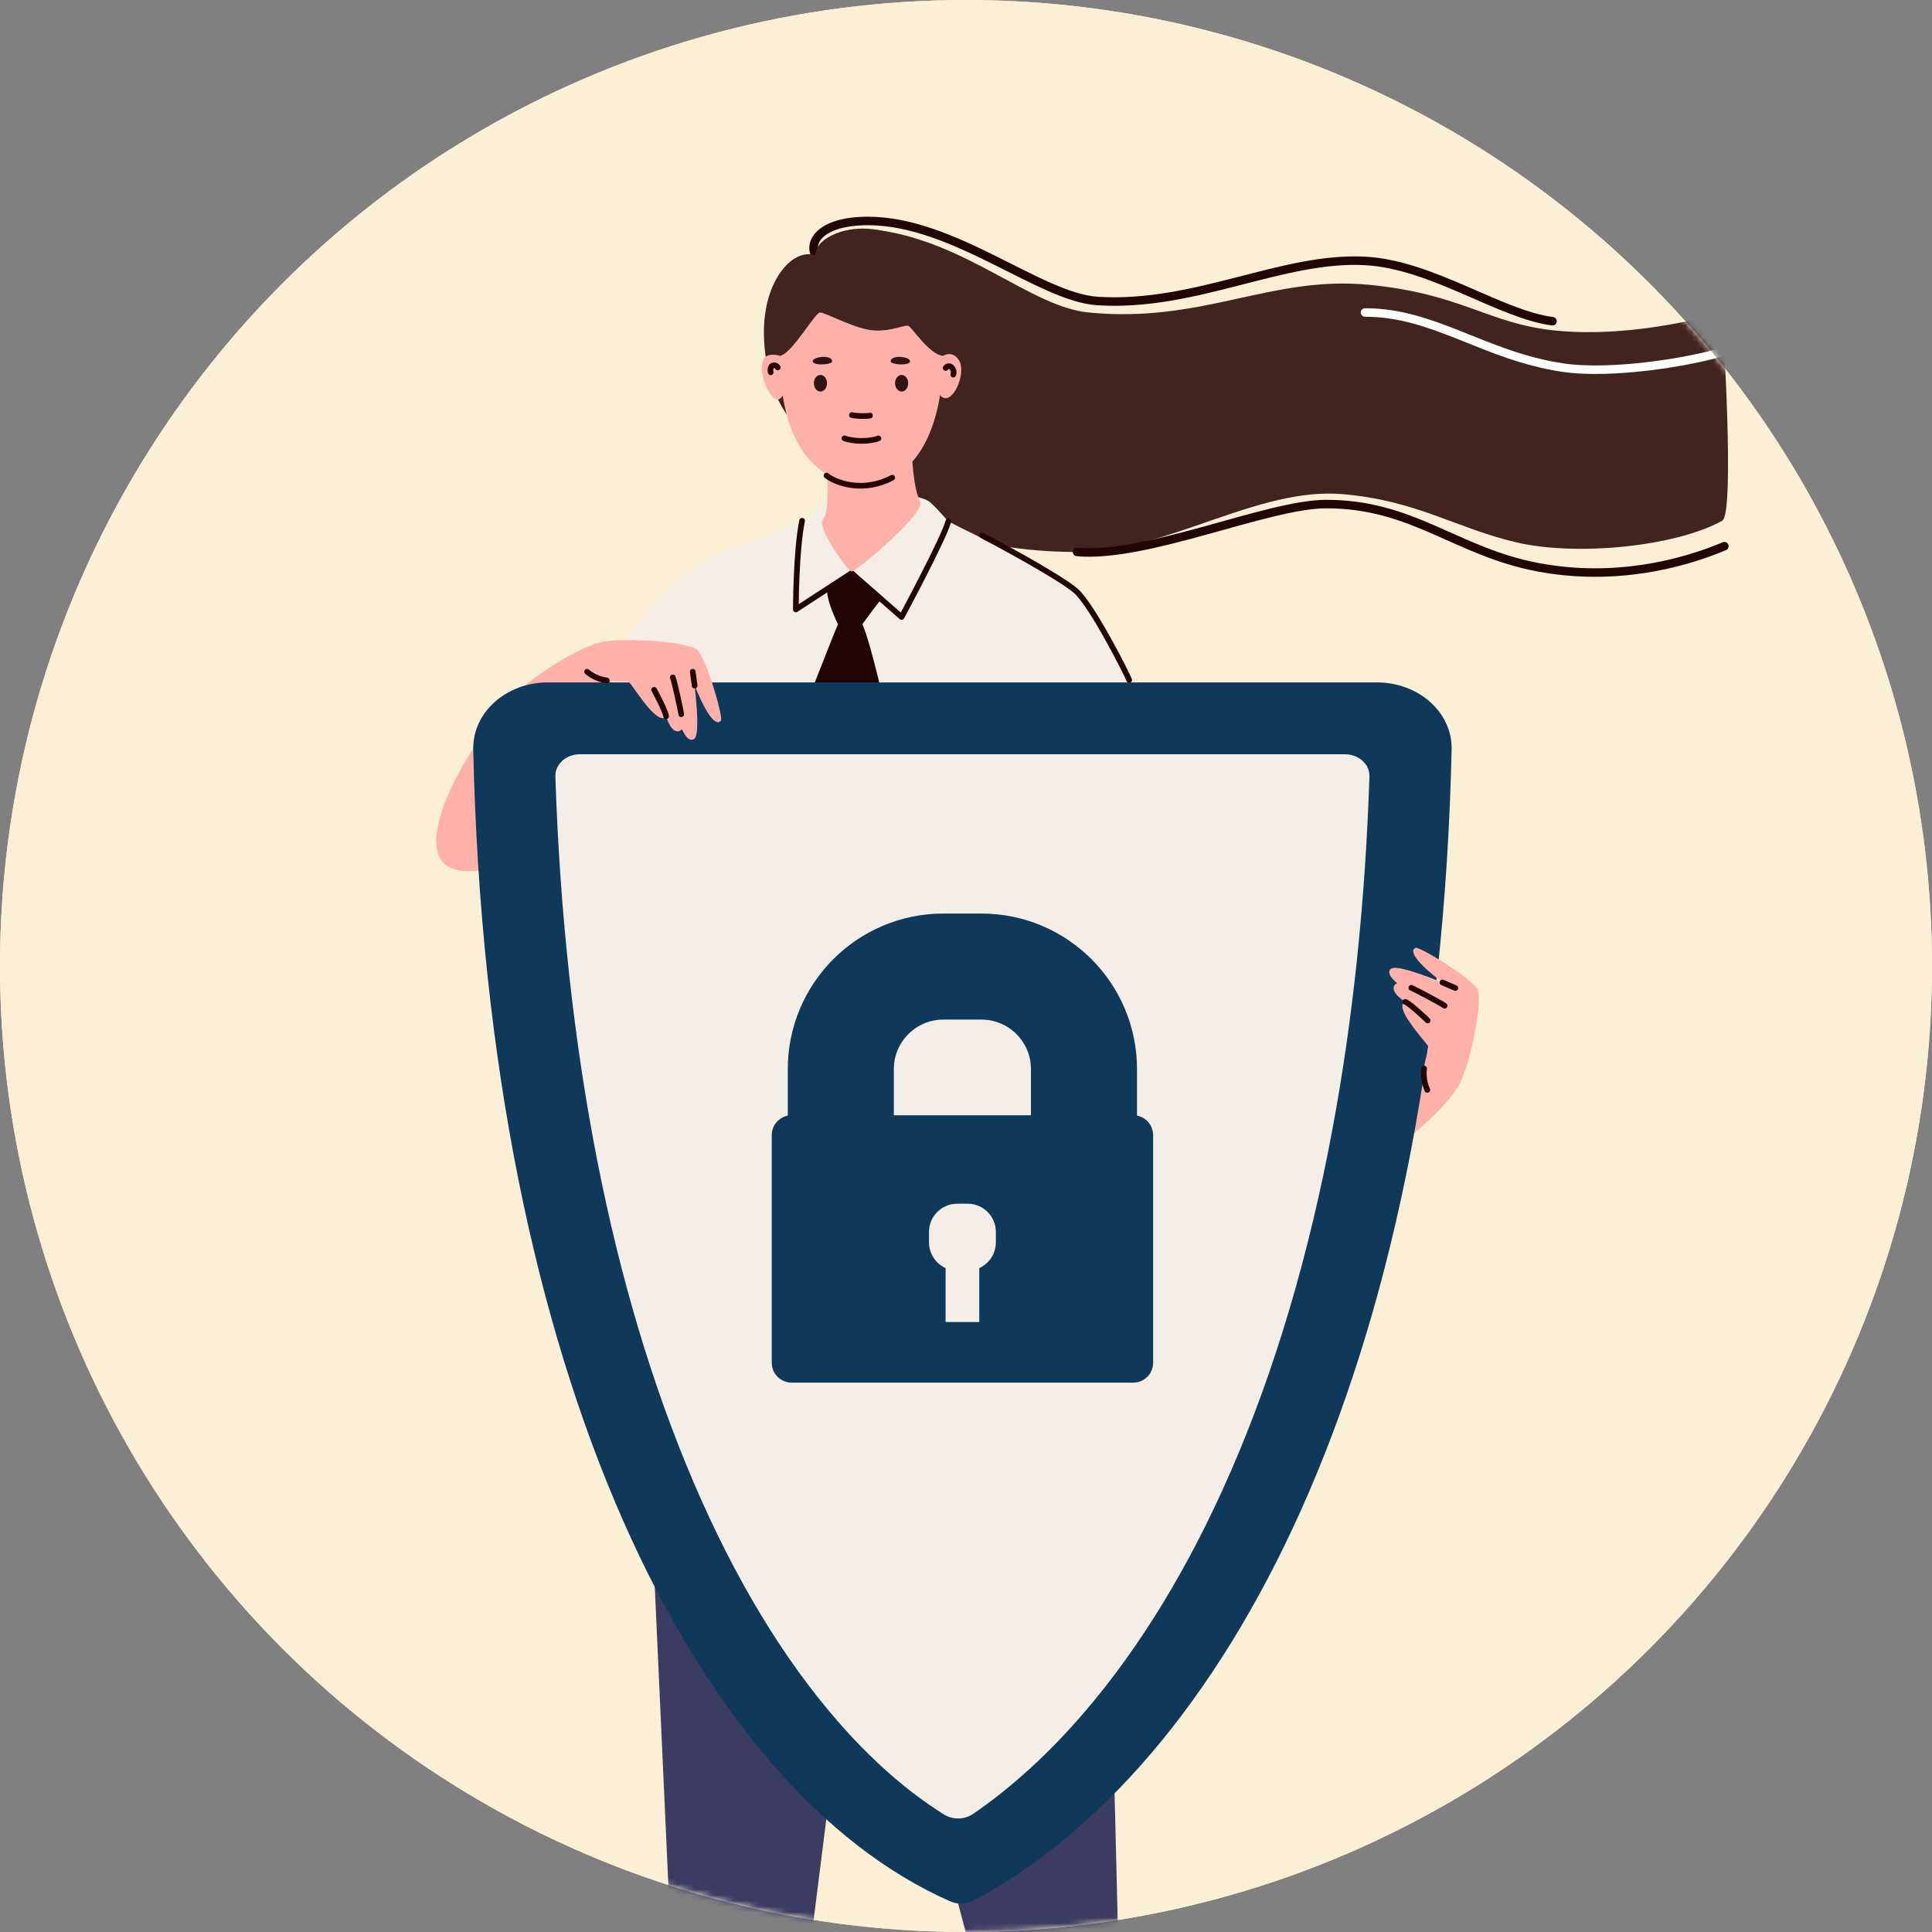 <svg width="341" height="341" viewBox="0 0 341 341" fill="none" xmlns="http://www.w3.org/2000/svg">
<rect x="0" y="0" width="341" height="341" fill="#808080" stroke="none"/>
<circle cx="170.5" cy="170.5" r="170.5" fill="#FBEFD5"/>
<circle cx="170.5" cy="170.5" r="170.5" fill="#FBEFD5"/>
<mask id="mask0_2848_46330" style="mask-type:alpha" maskUnits="userSpaceOnUse" x="0" y="0" width="341" height="341">
<circle cx="170.5" cy="170.5" r="170.5" fill="#FBEFD5"/>
</mask>
<g mask="url(#mask0_2848_46330)">
<path d="M112.25 207.134L120.737 393.628L136.682 393.802L160.203 207.134H112.25Z" fill="#3C3C63"/>
<path d="M194.008 207.133C194.008 207.133 195.999 299.927 196.346 304.844C196.693 309.762 198.469 391.419 198.469 391.419L184.411 392.802C184.411 392.802 161.237 307.993 160.202 300.474C159.166 292.955 139.848 203.847 139.848 203.847L194.011 207.133H194.008Z" fill="#3C3C63"/>
<path d="M154.041 286.475L147.059 256.515" stroke="#210602" stroke-width="1.56" stroke-linecap="round" stroke-linejoin="round"/>
<path d="M155.046 40.615C170.708 42.767 181.993 54.161 192.126 55.155C212.351 57.139 224.247 48.556 241.71 50.273C258.16 51.891 262.569 57.12 274.468 58.335C288.943 59.812 303.965 55.158 303.965 55.158C303.965 55.158 306.297 90.637 303.965 91.92C295.587 96.528 278.186 98.194 267.657 95.731C256.967 93.229 250.226 88.379 237.047 87.221C221.941 85.896 206.029 97.426 190.106 97.426C166.987 97.426 153.306 88.623 145.125 80.342C136.943 72.061 149.604 39.869 155.046 40.615Z" fill="#42241F"/>
<path d="M143.912 45.062C142.696 42.718 144.796 39.01 153.193 39C168.324 38.984 183.571 52.481 193.708 53.128C210.997 54.228 226.279 45.245 241.002 46.056C252.76 46.702 264.797 55.508 274.017 56.697" stroke="#210602" stroke-width="1.5" stroke-linecap="round" stroke-linejoin="round"/>
<path d="M190.102 97.426C202.39 98.529 223.673 89.003 234.009 88.971C249.385 88.923 257 97.4 271.488 100.124C284.921 102.652 296.821 99.577 304.356 96.403" stroke="#210602" stroke-width="1.5" stroke-linecap="round" stroke-linejoin="round"/>
<path d="M240.926 55.154C253.211 55.154 261.92 62.789 275.8 64.876C284.387 66.166 298.405 63.892 304.355 62.004" stroke="#FFFFFD" stroke-width="1.5" stroke-linecap="round" stroke-linejoin="round"/>
<path d="M143.913 45.062C139.871 43.66 134.436 49.738 134.851 59.714C135.249 69.375 139.456 76.524 145.971 78.56C152.487 80.595 160.701 79.18 163.37 75.98C168.313 70.057 172.227 54.527 164.212 45.879C155.536 36.517 143.646 41.004 143.913 45.059V45.062Z" fill="#42241F"/>
<path d="M195.389 227.64C191.794 202.262 185.14 166.822 185.14 166.822C184.3 156.493 192.414 108.748 190.028 104.497C189.989 104.432 189.944 104.365 189.896 104.294L189.89 104.288C187.899 101.567 173.237 95.151 167.391 92.019C167.262 91.951 165.217 89.513 164.12 88.616C161.367 86.368 147.487 87.06 145.136 89.082C144.564 89.575 142.702 91.26 142.528 91.372C139.991 93.048 129.728 96.543 127.805 97.444C125.033 98.743 124.126 111.363 122.512 115.814C121.238 119.293 117.559 133.395 116.939 138.47C116.089 145.407 114.8 204.838 114.34 214.306C114.186 217.48 114.205 225.581 114.086 228.923C114.086 228.923 195.405 227.723 195.392 227.64H195.389Z" fill="#F5EEE6"/>
<path d="M188.336 155.357L209.774 148.224C205.008 132.858 196.588 110.825 190.211 104.567C190.101 104.467 190.002 104.371 189.892 104.294L189.886 104.287C188.731 103.438 187.706 104.21 186.805 106.017C183.477 112.7 181.949 133.504 182.454 137.595C183.181 139.316 187.57 153.604 188.333 155.357H188.336Z" fill="#F5EEE6"/>
<path d="M132.374 143.657C133.856 127.876 132.911 95.51 127.807 97.45C112.274 103.348 99.526 129.449 95.303 147.024C93.345 155.173 111.499 167.542 117.506 163.322C125.791 157.502 131.213 146.641 132.377 143.66L132.374 143.657Z" fill="#F5EEE6"/>
<path d="M146.027 103.944L150.298 101.165L155.536 105.751C155.536 105.751 154.732 106.729 152.214 110.16C153.925 114.199 156.453 125.999 156.453 125.999H141.656C141.656 125.999 147.011 112.193 147.902 110.186C145.56 105.278 146.027 103.94 146.027 103.94V103.944Z" fill="#210602"/>
<path d="M141.569 91.916C140.469 97.364 140.469 107.562 140.469 107.562L150.303 101.165L159.134 108.9C159.134 108.9 166.496 95.216 167.387 92.019" stroke="#210602" stroke-linecap="round" stroke-linejoin="round"/>
<path d="M199.306 120.029C199.046 119.222 192.775 106.805 189.893 104.297C186.79 101.595 174.096 94.896 173.344 94.514" stroke="#210602" stroke-linecap="round" stroke-linejoin="round"/>
<path d="M150.362 100.867C149.655 100.996 144.152 92.995 145.204 91.782C147.484 89.155 144.66 71.952 143.914 68.669C143.914 68.669 160.714 64.398 160.734 67.997C160.772 75.538 160.656 85.096 162.419 88.589C163.403 90.537 151.349 100.69 150.362 100.87V100.867Z" fill="#FFB1A9"/>
<path d="M160.389 57.539C159.803 57.207 157.581 58.474 154.352 58.333C151.123 58.191 145.637 55.12 144.733 55.156C143.826 55.191 139.742 62.507 137.648 62.81C137.648 76.773 142.81 84.958 152.046 85.392C160.768 85.801 166.444 76.773 166.444 62.81C164.138 62.646 160.974 57.873 160.389 57.542V57.539Z" fill="#FFB1A9"/>
<path d="M145.879 83.942C147.757 85.402 152.565 86.936 157.489 84.309" stroke="#260500" stroke-linecap="round" stroke-linejoin="round"/>
<path d="M160.295 67.641C160.295 68.452 159.774 69.108 159.134 69.108C158.494 69.108 157.973 68.452 157.973 67.641C157.973 66.831 158.494 66.175 159.134 66.175C159.774 66.175 160.295 66.831 160.295 67.641Z" fill="#2E1414"/>
<path d="M145.97 67.641C145.97 68.452 145.449 69.108 144.809 69.108C144.169 69.108 143.648 68.452 143.648 67.641C143.648 66.831 144.169 66.175 144.809 66.175C145.449 66.175 145.97 66.831 145.97 67.641Z" fill="#2E1414"/>
<path d="M155.047 77.379C153.153 78.032 150.606 77.909 149.043 77.379" stroke="#260500" stroke-linecap="round" stroke-linejoin="round"/>
<path d="M150.359 73.259C150.848 73.429 152.922 73.506 153.559 73.352" stroke="#260500" stroke-linecap="round" stroke-linejoin="round"/>
<path d="M146.88 63.778C146.88 64.392 143.513 64.601 143.439 63.778C143.365 62.954 146.88 62.523 146.88 63.778Z" fill="#2E1414"/>
<path d="M157.203 63.778C157.203 64.392 160.57 64.601 160.644 63.778C160.715 62.954 157.203 62.523 157.203 63.778Z" fill="#2E1414"/>
<path d="M137.646 62.809C136.752 62.494 135.224 62.44 134.745 63.456C133.581 65.922 136.273 71.657 137.794 70.28C139.392 68.833 137.646 62.809 137.646 62.809Z" fill="#FFB1A9"/>
<path d="M136.029 65.713C135.736 64.237 136.981 64.257 137.267 64.852" stroke="#260500" stroke-linecap="round" stroke-linejoin="round"/>
<path d="M166.44 62.81C167.91 62 168.949 62.907 169.389 63.839C170.454 66.097 168.17 71.497 166.193 70.033C164.607 68.859 166.44 62.81 166.44 62.81Z" fill="#FFB1A9"/>
<path d="M168.256 66.122C168.587 65.253 167.67 64.044 166.898 64.948" stroke="#260500" stroke-linecap="round" stroke-linejoin="round"/>
<path d="M93.372 120.449C85.326 126.958 72.947 146.676 78.302 152.326C81.984 156.211 96.125 151.831 103.621 143.932C109.539 137.7 102.611 126.045 101.779 124.765C100.946 123.485 95.977 120.899 93.372 120.449Z" fill="#FFB1A9"/>
<path d="M107.323 113.193C103.184 113.171 91.687 120.864 90.414 123.34C89.14 125.816 99.856 138.165 99.856 138.165L106.761 132.509C106.761 132.509 109.131 113.206 107.323 113.197V113.193Z" fill="#FFB1A9"/>
<path d="M258.079 190.219C257.002 194.217 246.537 203.26 243.813 203.832C241.089 204.405 232.023 190.798 232.023 190.798L239.311 185.64C239.311 185.64 258.549 188.473 258.079 190.219Z" fill="#FFB1A9"/>
<path d="M96.676 120.449H243.061C250.422 120.449 256.359 125.781 256.214 132.274C253.703 242.952 215.966 311.893 171.875 335.456C170.608 336.131 169.039 336.17 167.714 335.588C123.259 316.035 86.009 243.135 83.526 132.296C83.381 125.793 89.308 120.445 96.679 120.445L96.676 120.449Z" fill="#0F395A"/>
<path d="M171.748 320.158C170.256 321.181 168.175 321.232 166.632 320.268C160.203 316.254 153.938 310.768 147.921 303.873C138.276 292.822 129.706 278.634 122.454 261.705C107.95 227.857 99.585 185.033 98.025 137.05C97.954 134.902 99.91 133.13 102.344 133.13H237.39C239.824 133.13 241.78 134.905 241.709 137.053C240.982 159.015 238.802 179.861 235.196 199.212C231.025 221.618 224.95 242.042 217.142 259.917C209.919 276.453 201.303 290.626 191.533 302.046C185.262 309.375 178.637 315.437 171.752 320.158H171.748Z" fill="#F5EEE6"/>
<path d="M200.016 196.844H139.723C137.783 196.844 136.211 198.416 136.211 200.356V240.526C136.211 242.466 137.783 244.038 139.723 244.038H200.016C201.955 244.038 203.528 242.466 203.528 240.526V200.356C203.528 198.416 201.955 196.844 200.016 196.844Z" fill="#0F395A"/>
<path d="M166.503 170.601H173.227C183.216 170.601 191.323 178.708 191.323 188.697V209.514H148.406V188.697C148.406 178.708 156.514 170.601 166.503 170.601Z" stroke="#0F395A" stroke-width="18.72" stroke-miterlimit="10"/>
<path d="M170.793 212.456H168.947C166.198 212.456 163.969 214.685 163.969 217.434V219.28C163.969 222.03 166.198 224.259 168.947 224.259H170.793C173.543 224.259 175.771 222.03 175.771 219.28V217.434C175.771 214.685 173.543 212.456 170.793 212.456Z" fill="#F5EEE6"/>
<path d="M172.842 222.818H166.898V233.338H172.842V222.818Z" fill="#F5EEE6"/>
<path d="M123.301 114.929C125.07 117.469 127.646 126.6 127.247 127.182C126.848 127.764 125.514 128.159 122.606 121.017C123.401 128.114 123.079 130.208 122.413 130.494C121.725 130.79 121.111 130.253 120.352 128.703C119.725 129.478 118.413 129.262 117.573 126.416C116.178 128.4 111.852 121.245 111.084 120.454C110.517 119.872 106.208 121.242 104.076 118.215C103.301 117.116 104.658 113.665 107.324 113.192C110.675 112.597 122.118 113.231 123.301 114.929Z" fill="#FFB1A9"/>
<path d="M122.266 118.562L122.61 121.016" stroke="#210602" stroke-linecap="round" stroke-linejoin="round"/>
<path d="M118.75 119.556C119.094 120.475 120.171 125.46 120.242 126.068" stroke="#210602" stroke-linecap="round" stroke-linejoin="round"/>
<path d="M117.572 126.416C117.428 125.364 115.453 121.756 115.453 121.756" stroke="#210602" stroke-linecap="round" stroke-linejoin="round"/>
<path d="M103.621 118.563C104.419 119.271 105.789 119.943 107.104 120.107" stroke="#210602" stroke-linecap="round" stroke-linejoin="round"/>
<path d="M260.644 174.353C258.663 171.973 250.543 167.068 249.877 167.297C249.208 167.528 248.475 168.709 254.592 173.404C247.957 170.754 245.854 170.513 245.401 171.076C244.931 171.661 245.288 172.394 246.581 173.539C245.668 173.938 245.526 175.26 248.051 176.826C245.767 177.646 251.518 183.714 252.077 184.666C252.489 185.367 250.025 189.156 252.376 192.018C253.232 193.057 256.917 192.664 258.081 190.217C259.545 187.146 261.969 175.941 260.644 174.349V174.353Z" fill="#FFB1A9"/>
<path d="M256.871 174.388L254.594 173.404" stroke="#210602" stroke-linecap="round" stroke-linejoin="round"/>
<path d="M254.976 177.514C254.181 176.939 249.66 174.578 249.094 174.347" stroke="#210602" stroke-linecap="round" stroke-linejoin="round"/>
<path d="M248.051 176.83C249.025 177.248 251.981 180.11 251.981 180.11" stroke="#210602" stroke-linecap="round" stroke-linejoin="round"/>
<path d="M251.926 192.366C251.457 191.41 251.17 189.909 251.36 188.6" stroke="#210602" stroke-linecap="round" stroke-linejoin="round"/>
</g>
</svg>
